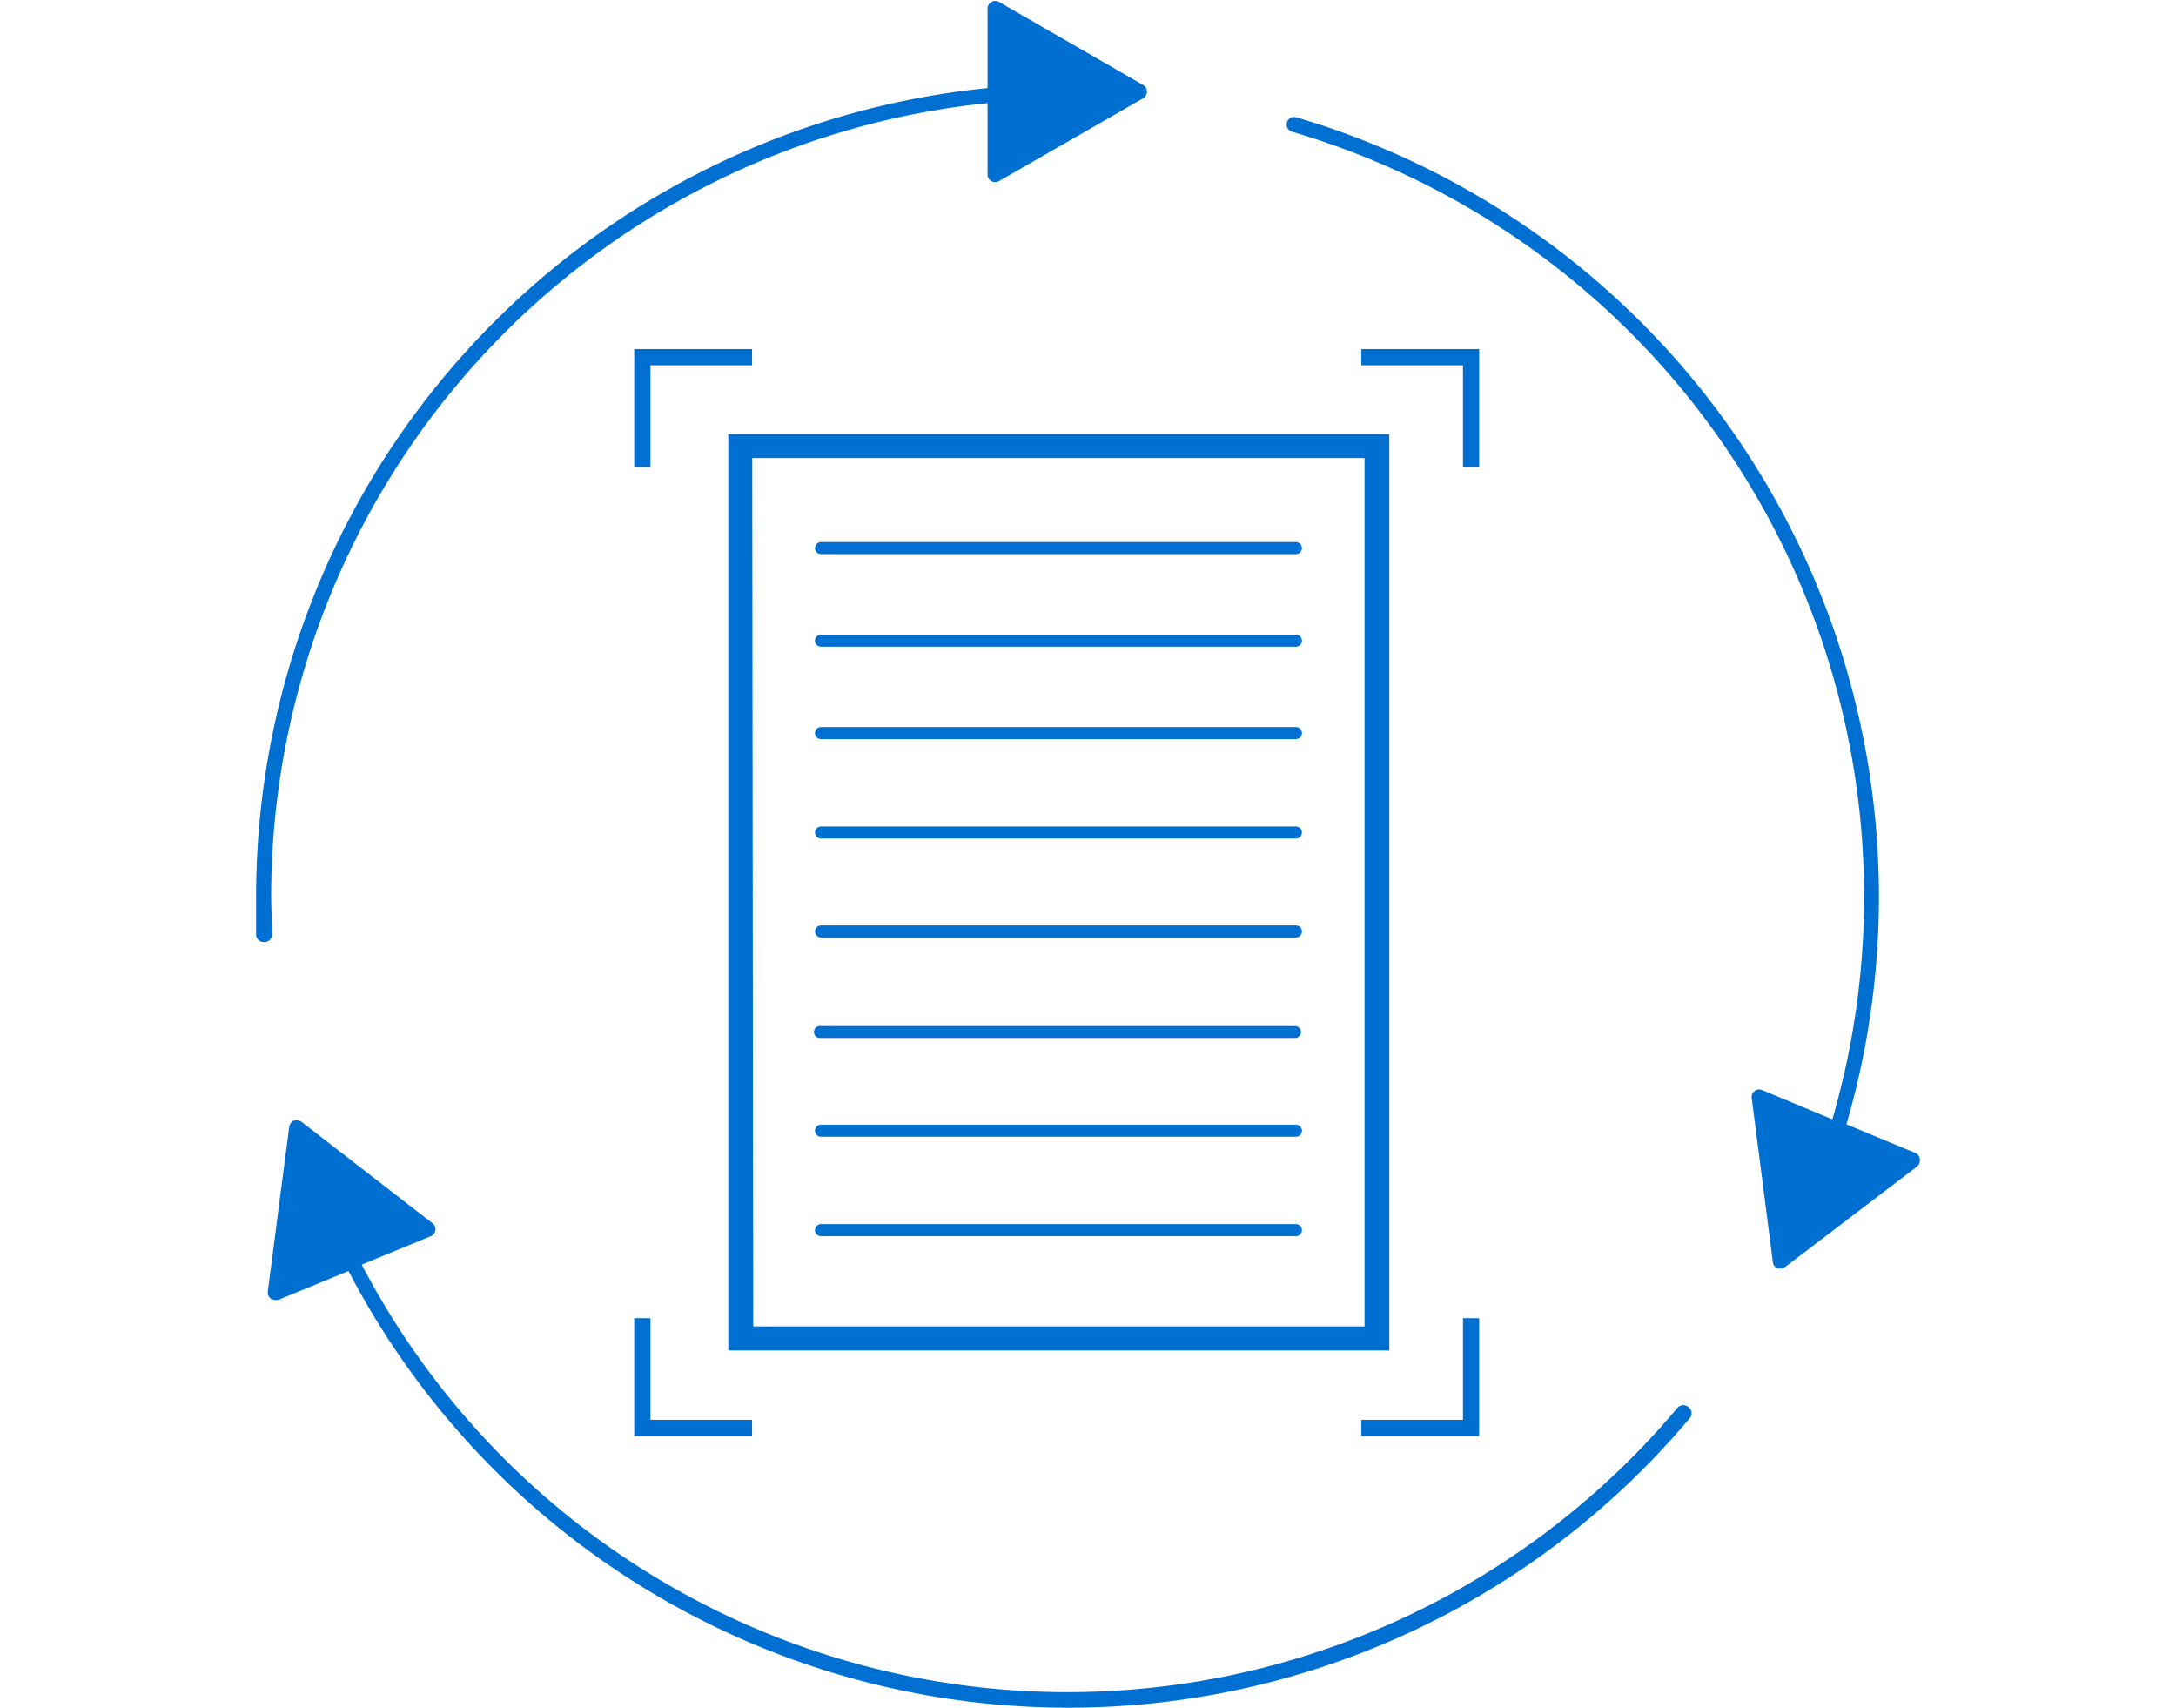 <svg xmlns="http://www.w3.org/2000/svg" width="130" height="102.05" viewBox="0 0 130 102.05">
  <defs>
    <style>
      .cls-1 {
        fill: #006fd2;
      }
    </style>
  </defs>
  <title>documentcaptureicones</title>
  <g id="Layer_1" data-name="Layer 1">
    <g>
      <path class="cls-1" d="M16.25,55.8c0-.76-.05-1.53-.05-2.3A47.65,47.65,0,0,1,59,6.16v4.27a.46.46,0,0,0,.45.45.46.46,0,0,0,.23-.06L68.3,5.87a.44.44,0,0,0,.22-.39.45.45,0,0,0-.22-.4L59.71.13A.46.46,0,0,0,59,.52V5.26A48.54,48.54,0,0,0,15.3,53.5c0,.79,0,1.57,0,2.34a.45.45,0,0,0,.45.43h0A.45.45,0,0,0,16.25,55.8Z"/>
      <path class="cls-1" d="M100.21,84.1a47.58,47.58,0,0,1-78.6-8.56l4.13-1.7a.43.43,0,0,0,.27-.35.45.45,0,0,0-.17-.42L18,67a.51.51,0,0,0-.45-.06.48.48,0,0,0-.27.36L16,77.14a.45.45,0,0,0,.17.42.47.47,0,0,0,.28.09.51.51,0,0,0,.17,0l4.2-1.73a48.49,48.49,0,0,0,80.13,8.79.44.44,0,0,0-.05-.63A.46.46,0,0,0,100.21,84.1Z"/>
      <path class="cls-1" d="M114.43,68.87l-4.12-1.71A48.54,48.54,0,0,0,77.42,7a.45.45,0,0,0-.26.86,47.63,47.63,0,0,1,32.31,59l-4.2-1.75a.44.44,0,0,0-.44.06.43.43,0,0,0-.18.41l1.27,9.84a.46.46,0,0,0,.28.35.33.33,0,0,0,.17,0,.49.49,0,0,0,.28-.09l7.88-6a.48.48,0,0,0,.17-.42A.46.46,0,0,0,114.43,68.87Z"/>
    </g>
    <g>
      <path class="cls-1" d="M83,80.67H43.51V25.93H83Zm-38-1.44H81.52V27.36H44.94Z"/>
      <path class="cls-1" d="M77.42,33.1H49.05a.36.36,0,0,1,0-.72H77.42a.36.36,0,0,1,0,.72Z"/>
      <path class="cls-1" d="M77.42,38.63H49.05a.36.36,0,1,1,0-.72H77.42a.36.36,0,0,1,0,.72Z"/>
      <path class="cls-1" d="M77.42,44.15H49.05a.36.36,0,0,1,0-.72H77.42a.36.36,0,0,1,0,.72Z"/>
      <path class="cls-1" d="M77.42,50.09H49.05a.36.36,0,1,1,0-.72H77.42a.36.36,0,0,1,0,.72Z"/>
      <path class="cls-1" d="M77.42,56H49.05a.36.36,0,0,1,0-.72H77.42a.36.36,0,0,1,0,.72Z"/>
      <path class="cls-1" d="M77.42,62H49.05a.36.36,0,1,1,0-.71H77.42a.36.36,0,0,1,0,.71Z"/>
      <path class="cls-1" d="M77.42,67.9H49.05a.36.36,0,0,1,0-.72H77.42a.36.36,0,0,1,0,.72Z"/>
      <path class="cls-1" d="M77.42,73.84H49.05a.36.36,0,0,1,0-.72H77.42a.36.36,0,0,1,0,.72Z"/>
    </g>
    <g>
      <polygon class="cls-1" points="38.86 27.89 37.89 27.89 37.89 20.85 44.93 20.85 44.93 21.82 38.86 21.82 38.86 27.89"/>
      <polygon class="cls-1" points="44.93 85.78 37.89 85.78 37.89 78.74 38.86 78.74 38.86 84.81 44.93 84.81 44.93 85.78"/>
      <polygon class="cls-1" points="88.37 27.89 87.4 27.89 87.4 21.82 81.33 21.82 81.33 20.85 88.37 20.85 88.37 27.89"/>
      <polygon class="cls-1" points="88.37 85.78 81.33 85.78 81.33 84.81 87.4 84.81 87.4 78.74 88.37 78.74 88.37 85.78"/>
    </g>
  </g>
</svg>
